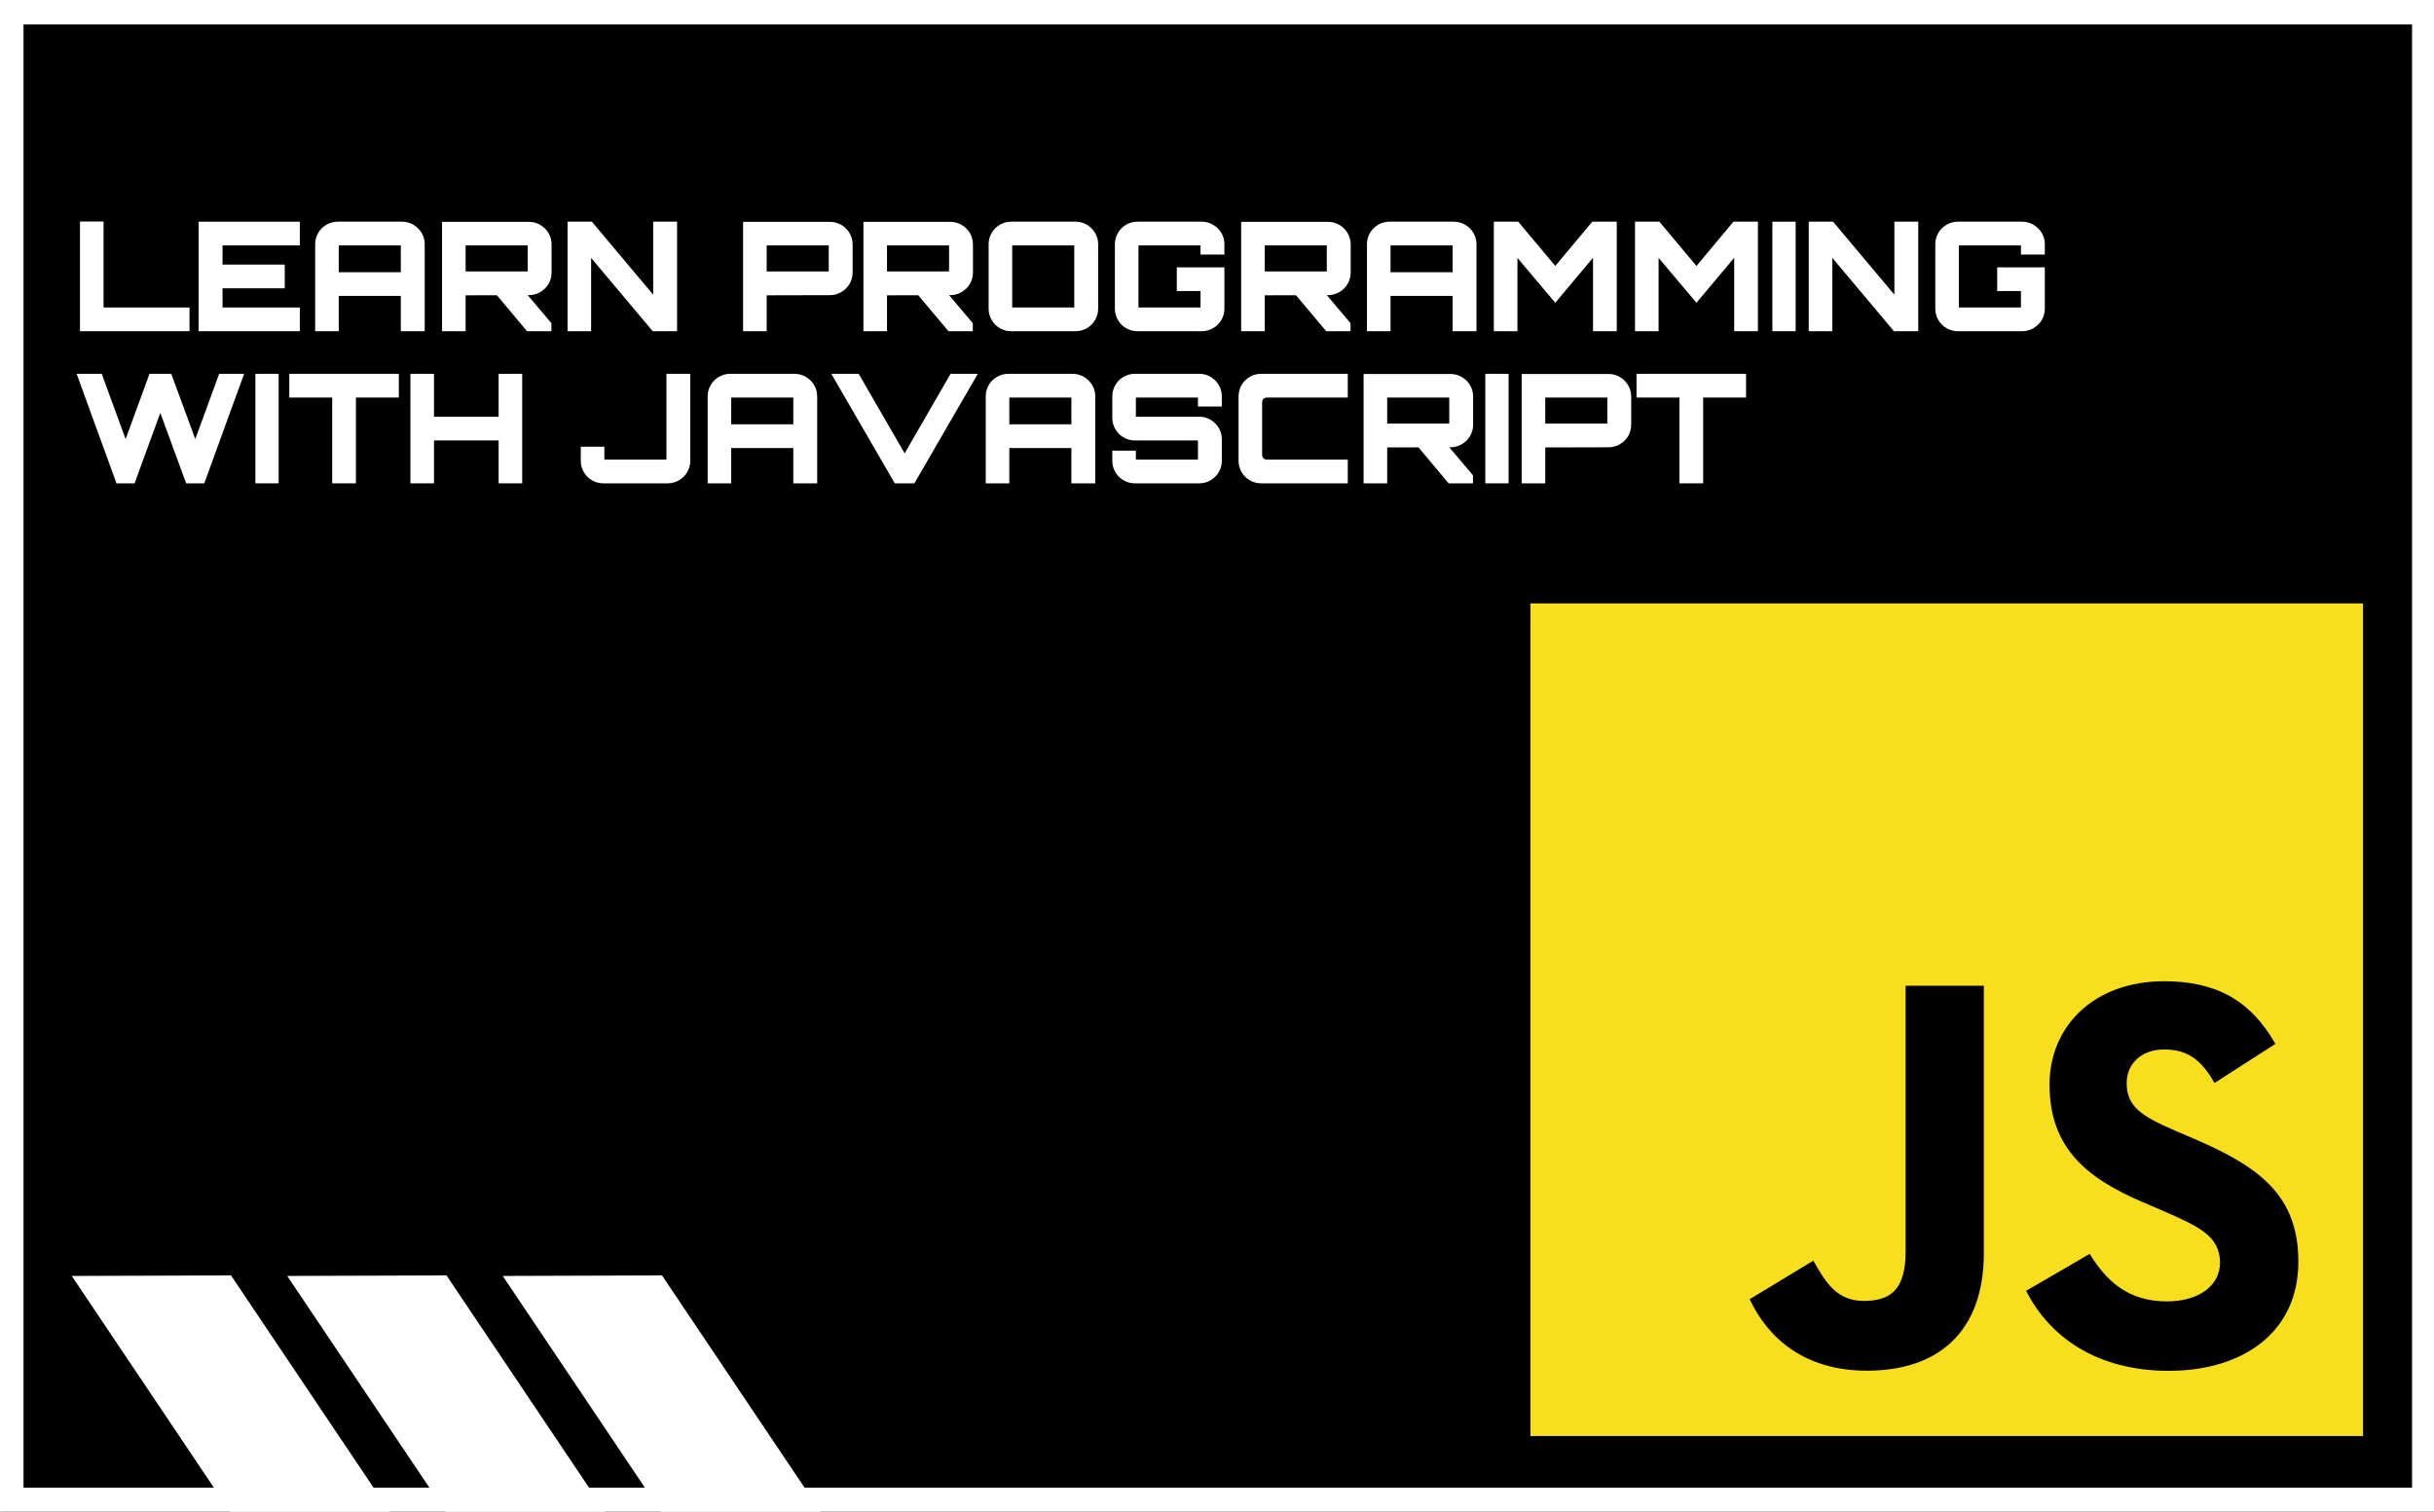 <?xml version="1.0" encoding="UTF-8" standalone="no"?>
<!DOCTYPE svg PUBLIC "-//W3C//DTD SVG 1.1//EN" "http://www.w3.org/Graphics/SVG/1.1/DTD/svg11.dtd">
<svg width="100%" height="100%" viewBox="0 0 1024 636" version="1.1" xmlns="http://www.w3.org/2000/svg" xmlns:xlink="http://www.w3.org/1999/xlink" xml:space="preserve" xmlns:serif="http://www.serif.com/" style="fill-rule:evenodd;clip-rule:evenodd;stroke-linecap:round;stroke-linejoin:round;stroke-miterlimit:1.5;">
    <rect x="0" y="0" width="1024" height="636" fill="#808080" stroke="none"/>
    <g transform="matrix(2.407,0,0,2.525,-1585.76,-940.515)">
        <rect x="658.867" y="372.505" width="425.591" height="251.897" style="stroke:white;stroke-width:8.11px;"/>
    </g>
    <g transform="matrix(1,0,0,1,-469.675,-228.26)">
        <g transform="matrix(64,0,0,64,499.675,367.604)">
            <path d="M0.057,-0L0.057,-0.721L0.212,-0.721L0.212,-0.156L0.777,-0.156L0.777,-0L0.057,-0Z" style="fill:white;fill-rule:nonzero;"/>
        </g>
        <g transform="matrix(64,0,0,64,549.531,367.604)">
            <path d="M0.058,-0L0.058,-0.72L0.723,-0.72L0.723,-0.564L0.215,-0.564L0.215,-0.438L0.624,-0.438L0.624,-0.282L0.215,-0.282L0.215,-0.156L0.723,-0.156L0.723,-0L0.058,-0Z" style="fill:white;fill-rule:nonzero;"/>
        </g>
        <g transform="matrix(64,0,0,64,598.555,367.604)">
            <path d="M0.058,-0L0.058,-0.572C0.058,-0.599 0.065,-0.624 0.078,-0.646C0.091,-0.669 0.109,-0.687 0.132,-0.7C0.154,-0.713 0.179,-0.72 0.206,-0.72L0.629,-0.72C0.656,-0.72 0.681,-0.713 0.703,-0.7C0.726,-0.687 0.744,-0.669 0.758,-0.646C0.771,-0.624 0.778,-0.599 0.778,-0.572L0.778,-0L0.621,-0L0.621,-0.232L0.213,-0.232L0.213,-0L0.058,-0ZM0.213,-0.388L0.621,-0.388L0.621,-0.564L0.213,-0.564L0.213,-0.388Z" style="fill:white;fill-rule:nonzero;"/>
        </g>
        <g transform="matrix(64,0,0,64,652.059,367.604)">
            <path d="M0.615,-0L0.406,-0.249L0.609,-0.249L0.775,-0.053L0.775,-0L0.615,-0ZM0.056,-0L0.056,-0.719L0.627,-0.719C0.654,-0.719 0.679,-0.712 0.701,-0.699C0.724,-0.686 0.742,-0.668 0.756,-0.645C0.769,-0.622 0.776,-0.598 0.776,-0.571L0.776,-0.385C0.776,-0.358 0.769,-0.334 0.756,-0.311C0.742,-0.288 0.724,-0.27 0.701,-0.257C0.679,-0.244 0.654,-0.237 0.627,-0.237L0.211,-0.236L0.211,-0L0.056,-0ZM0.211,-0.393L0.619,-0.393L0.619,-0.564L0.211,-0.564L0.211,-0.393Z" style="fill:white;fill-rule:nonzero;"/>
        </g>
        <g transform="matrix(64,0,0,64,704.859,367.604)">
            <path d="M0.056,-0L0.056,-0.72L0.216,-0.72L0.619,-0.24L0.619,-0.72L0.776,-0.72L0.776,-0L0.616,-0L0.211,-0.482L0.211,-0L0.056,-0Z" style="fill:white;fill-rule:nonzero;"/>
        </g>
        <g transform="matrix(64,0,0,64,778.715,367.604)">
            <path d="M0.056,-0L0.056,-0.719L0.627,-0.719C0.654,-0.719 0.679,-0.712 0.701,-0.699C0.724,-0.686 0.742,-0.668 0.756,-0.645C0.769,-0.622 0.776,-0.598 0.776,-0.571L0.776,-0.385C0.776,-0.358 0.769,-0.334 0.756,-0.311C0.742,-0.288 0.724,-0.27 0.701,-0.257C0.679,-0.244 0.654,-0.237 0.627,-0.237L0.211,-0.236L0.211,-0L0.056,-0ZM0.211,-0.393L0.619,-0.393L0.619,-0.564L0.211,-0.564L0.211,-0.393Z" style="fill:white;fill-rule:nonzero;"/>
        </g>
        <g transform="matrix(64,0,0,64,829.339,367.604)">
            <path d="M0.615,-0L0.406,-0.249L0.609,-0.249L0.775,-0.053L0.775,-0L0.615,-0ZM0.056,-0L0.056,-0.719L0.627,-0.719C0.654,-0.719 0.679,-0.712 0.701,-0.699C0.724,-0.686 0.742,-0.668 0.756,-0.645C0.769,-0.622 0.776,-0.598 0.776,-0.571L0.776,-0.385C0.776,-0.358 0.769,-0.334 0.756,-0.311C0.742,-0.288 0.724,-0.27 0.701,-0.257C0.679,-0.244 0.654,-0.237 0.627,-0.237L0.211,-0.236L0.211,-0L0.056,-0ZM0.211,-0.393L0.619,-0.393L0.619,-0.564L0.211,-0.564L0.211,-0.393Z" style="fill:white;fill-rule:nonzero;"/>
        </g>
        <g transform="matrix(64,0,0,64,882.139,367.604)">
            <path d="M0.202,-0C0.175,-0 0.15,-0.007 0.128,-0.02C0.105,-0.033 0.087,-0.051 0.074,-0.074C0.061,-0.096 0.054,-0.121 0.054,-0.148L0.054,-0.572C0.054,-0.599 0.061,-0.624 0.074,-0.646C0.087,-0.669 0.105,-0.687 0.128,-0.7C0.15,-0.713 0.175,-0.72 0.202,-0.72L0.626,-0.72C0.653,-0.72 0.677,-0.713 0.7,-0.7C0.722,-0.687 0.74,-0.669 0.754,-0.646C0.767,-0.624 0.774,-0.599 0.774,-0.572L0.774,-0.148C0.774,-0.121 0.767,-0.096 0.754,-0.074C0.74,-0.051 0.722,-0.033 0.7,-0.02C0.677,-0.007 0.653,-0 0.626,-0L0.202,-0ZM0.209,-0.156L0.617,-0.156L0.617,-0.564L0.209,-0.564L0.209,-0.156Z" style="fill:white;fill-rule:nonzero;"/>
        </g>
        <g transform="matrix(64,0,0,64,935.131,367.604)">
            <path d="M0.204,-0C0.177,-0 0.152,-0.007 0.13,-0.02C0.107,-0.033 0.089,-0.051 0.076,-0.074C0.063,-0.096 0.056,-0.121 0.056,-0.148L0.056,-0.572C0.056,-0.599 0.063,-0.624 0.076,-0.646C0.089,-0.669 0.107,-0.687 0.13,-0.7C0.152,-0.713 0.177,-0.72 0.204,-0.72L0.627,-0.72C0.654,-0.72 0.679,-0.713 0.701,-0.7C0.724,-0.687 0.742,-0.669 0.756,-0.646C0.769,-0.624 0.776,-0.599 0.776,-0.572L0.776,-0.504L0.619,-0.504L0.619,-0.564L0.211,-0.564L0.211,-0.156L0.619,-0.156L0.619,-0.264L0.463,-0.264L0.463,-0.42L0.776,-0.42L0.776,-0.148C0.776,-0.121 0.769,-0.096 0.756,-0.074C0.742,-0.051 0.724,-0.033 0.701,-0.02C0.679,-0.007 0.654,-0 0.627,-0L0.204,-0Z" style="fill:white;fill-rule:nonzero;"/>
        </g>
        <g transform="matrix(64,0,0,64,988.251,367.604)">
            <path d="M0.615,-0L0.406,-0.249L0.609,-0.249L0.775,-0.053L0.775,-0L0.615,-0ZM0.056,-0L0.056,-0.719L0.627,-0.719C0.654,-0.719 0.679,-0.712 0.701,-0.699C0.724,-0.686 0.742,-0.668 0.756,-0.645C0.769,-0.622 0.776,-0.598 0.776,-0.571L0.776,-0.385C0.776,-0.358 0.769,-0.334 0.756,-0.311C0.742,-0.288 0.724,-0.27 0.701,-0.257C0.679,-0.244 0.654,-0.237 0.627,-0.237L0.211,-0.236L0.211,-0L0.056,-0ZM0.211,-0.393L0.619,-0.393L0.619,-0.564L0.211,-0.564L0.211,-0.393Z" style="fill:white;fill-rule:nonzero;"/>
        </g>
        <g transform="matrix(64,0,0,64,1041.05,367.604)">
            <path d="M0.058,-0L0.058,-0.572C0.058,-0.599 0.065,-0.624 0.078,-0.646C0.091,-0.669 0.109,-0.687 0.132,-0.7C0.154,-0.713 0.179,-0.72 0.206,-0.72L0.629,-0.72C0.656,-0.72 0.681,-0.713 0.703,-0.7C0.726,-0.687 0.744,-0.669 0.758,-0.646C0.771,-0.624 0.778,-0.599 0.778,-0.572L0.778,-0L0.621,-0L0.621,-0.232L0.213,-0.232L0.213,-0L0.058,-0ZM0.213,-0.388L0.621,-0.388L0.621,-0.564L0.213,-0.564L0.213,-0.388Z" style="fill:white;fill-rule:nonzero;"/>
        </g>
        <g transform="matrix(64,0,0,64,1094.56,367.604)">
            <path d="M0.056,-0L0.056,-0.72L0.216,-0.72L0.46,-0.429L0.703,-0.72L0.864,-0.72L0.864,-0L0.708,-0L0.708,-0.483L0.46,-0.187L0.211,-0.482L0.211,-0L0.056,-0Z" style="fill:white;fill-rule:nonzero;"/>
        </g>
        <g transform="matrix(64,0,0,64,1153.95,367.604)">
            <path d="M0.056,-0L0.056,-0.72L0.216,-0.72L0.46,-0.429L0.703,-0.72L0.864,-0.72L0.864,-0L0.708,-0L0.708,-0.483L0.46,-0.187L0.211,-0.482L0.211,-0L0.056,-0Z" style="fill:white;fill-rule:nonzero;"/>
        </g>
        <g transform="matrix(64,0,0,64,1213.34,367.604)">
            <rect x="0.031" y="-0.72" width="0.153" height="0.72" style="fill:white;fill-rule:nonzero;"/>
        </g>
        <g transform="matrix(64,0,0,64,1227.04,367.604)">
            <path d="M0.056,-0L0.056,-0.72L0.216,-0.72L0.619,-0.24L0.619,-0.72L0.776,-0.72L0.776,-0L0.616,-0L0.211,-0.482L0.211,-0L0.056,-0Z" style="fill:white;fill-rule:nonzero;"/>
        </g>
        <g transform="matrix(64,0,0,64,1280.28,367.604)">
            <path d="M0.204,-0C0.177,-0 0.152,-0.007 0.13,-0.02C0.107,-0.033 0.089,-0.051 0.076,-0.074C0.063,-0.096 0.056,-0.121 0.056,-0.148L0.056,-0.572C0.056,-0.599 0.063,-0.624 0.076,-0.646C0.089,-0.669 0.107,-0.687 0.13,-0.7C0.152,-0.713 0.177,-0.72 0.204,-0.72L0.627,-0.72C0.654,-0.72 0.679,-0.713 0.701,-0.7C0.724,-0.687 0.742,-0.669 0.756,-0.646C0.769,-0.624 0.776,-0.599 0.776,-0.572L0.776,-0.504L0.619,-0.504L0.619,-0.564L0.211,-0.564L0.211,-0.156L0.619,-0.156L0.619,-0.264L0.463,-0.264L0.463,-0.42L0.776,-0.42L0.776,-0.148C0.776,-0.121 0.769,-0.096 0.756,-0.074C0.742,-0.051 0.724,-0.033 0.701,-0.02C0.679,-0.007 0.654,-0 0.627,-0L0.204,-0Z" style="fill:white;fill-rule:nonzero;"/>
        </g>
        <g transform="matrix(64,0,0,64,499.675,431.604)">
            <path d="M0.297,-0L0.035,-0.72L0.2,-0.72L0.357,-0.291L0.514,-0.72L0.657,-0.72L0.815,-0.291L0.972,-0.72L1.136,-0.72L0.874,-0L0.755,-0L0.585,-0.463L0.416,-0L0.297,-0Z" style="fill:white;fill-rule:nonzero;"/>
        </g>
        <g transform="matrix(64,0,0,64,575.131,431.604)">
            <rect x="0.031" y="-0.72" width="0.153" height="0.72" style="fill:white;fill-rule:nonzero;"/>
        </g>
        <g transform="matrix(64,0,0,64,590.107,431.604)">
            <path d="M0.302,-0L0.302,-0.564L0.02,-0.564L0.02,-0.72L0.74,-0.72L0.74,-0.564L0.458,-0.564L0.458,-0L0.302,-0Z" style="fill:white;fill-rule:nonzero;"/>
        </g>
        <g transform="matrix(64,0,0,64,638.683,431.604)">
            <path d="M0.057,-0L0.057,-0.72L0.212,-0.72L0.212,-0.438L0.637,-0.438L0.637,-0.72L0.792,-0.72L0.792,-0L0.637,-0L0.637,-0.282L0.212,-0.282L0.212,-0L0.057,-0Z" style="fill:white;fill-rule:nonzero;"/>
        </g>
        <g transform="matrix(64,0,0,64,713.755,431.604)">
            <path d="M0.152,-0C0.125,-0 0.1,-0.007 0.078,-0.02C0.055,-0.033 0.037,-0.051 0.024,-0.074C0.011,-0.096 0.004,-0.121 0.004,-0.148L0.004,-0.241L0.159,-0.241L0.159,-0.156L0.567,-0.156L0.567,-0.72L0.724,-0.72L0.724,-0.148C0.724,-0.121 0.717,-0.096 0.704,-0.074C0.69,-0.051 0.672,-0.033 0.65,-0.02C0.627,-0.007 0.603,-0 0.576,-0L0.152,-0Z" style="fill:white;fill-rule:nonzero;"/>
        </g>
        <g transform="matrix(64,0,0,64,763.675,431.604)">
            <path d="M0.058,-0L0.058,-0.572C0.058,-0.599 0.065,-0.624 0.078,-0.646C0.091,-0.669 0.109,-0.687 0.132,-0.7C0.154,-0.713 0.179,-0.72 0.206,-0.72L0.629,-0.72C0.656,-0.72 0.681,-0.713 0.703,-0.7C0.726,-0.687 0.744,-0.669 0.758,-0.646C0.771,-0.624 0.778,-0.599 0.778,-0.572L0.778,-0L0.621,-0L0.621,-0.232L0.213,-0.232L0.213,-0L0.058,-0ZM0.213,-0.388L0.621,-0.388L0.621,-0.564L0.213,-0.564L0.213,-0.388Z" style="fill:white;fill-rule:nonzero;"/>
        </g>
        <g transform="matrix(64,0,0,64,817.179,431.604)">
            <path d="M0.452,-0L0.035,-0.72L0.215,-0.72L0.517,-0.197L0.819,-0.72L0.998,-0.72L0.581,-0L0.452,-0Z" style="fill:white;fill-rule:nonzero;"/>
        </g>
        <g transform="matrix(64,0,0,64,880.667,431.604)">
            <path d="M0.058,-0L0.058,-0.572C0.058,-0.599 0.065,-0.624 0.078,-0.646C0.091,-0.669 0.109,-0.687 0.132,-0.7C0.154,-0.713 0.179,-0.72 0.206,-0.72L0.629,-0.72C0.656,-0.72 0.681,-0.713 0.703,-0.7C0.726,-0.687 0.744,-0.669 0.758,-0.646C0.771,-0.624 0.778,-0.599 0.778,-0.572L0.778,-0L0.621,-0L0.621,-0.232L0.213,-0.232L0.213,-0L0.058,-0ZM0.213,-0.388L0.621,-0.388L0.621,-0.564L0.213,-0.564L0.213,-0.388Z" style="fill:white;fill-rule:nonzero;"/>
        </g>
        <g transform="matrix(64,0,0,64,934.171,431.604)">
            <path d="M0.202,-0C0.175,-0 0.15,-0.007 0.128,-0.02C0.105,-0.033 0.087,-0.051 0.074,-0.074C0.061,-0.096 0.054,-0.121 0.054,-0.148L0.054,-0.215L0.209,-0.215L0.209,-0.156L0.617,-0.156L0.617,-0.282L0.202,-0.282C0.175,-0.282 0.15,-0.289 0.128,-0.302C0.105,-0.315 0.087,-0.333 0.074,-0.356C0.061,-0.378 0.054,-0.403 0.054,-0.43L0.054,-0.572C0.054,-0.599 0.061,-0.624 0.074,-0.646C0.087,-0.669 0.105,-0.687 0.128,-0.7C0.15,-0.713 0.175,-0.72 0.202,-0.72L0.626,-0.72C0.653,-0.72 0.677,-0.713 0.7,-0.7C0.722,-0.687 0.74,-0.669 0.754,-0.646C0.767,-0.624 0.774,-0.599 0.774,-0.572L0.774,-0.505L0.617,-0.505L0.617,-0.564L0.209,-0.564L0.209,-0.438L0.626,-0.438C0.653,-0.438 0.677,-0.431 0.7,-0.418C0.722,-0.405 0.74,-0.387 0.754,-0.364C0.767,-0.342 0.774,-0.317 0.774,-0.29L0.774,-0.148C0.774,-0.121 0.767,-0.096 0.754,-0.074C0.74,-0.051 0.722,-0.033 0.7,-0.02C0.677,-0.007 0.653,-0 0.626,-0L0.202,-0Z" style="fill:white;fill-rule:nonzero;"/>
        </g>
        <g transform="matrix(64,0,0,64,987.163,431.604)">
            <path d="M0.204,-0C0.177,-0 0.152,-0.007 0.13,-0.02C0.107,-0.033 0.089,-0.051 0.076,-0.074C0.063,-0.096 0.056,-0.121 0.056,-0.148L0.056,-0.572C0.056,-0.599 0.063,-0.624 0.076,-0.647C0.089,-0.669 0.107,-0.687 0.13,-0.7C0.152,-0.713 0.177,-0.72 0.204,-0.72L0.774,-0.72L0.774,-0.564L0.244,-0.564C0.233,-0.564 0.225,-0.561 0.22,-0.556C0.214,-0.551 0.211,-0.542 0.211,-0.531L0.211,-0.189C0.211,-0.178 0.214,-0.17 0.22,-0.165C0.225,-0.159 0.233,-0.156 0.244,-0.156L0.774,-0.156L0.774,-0L0.204,-0Z" style="fill:white;fill-rule:nonzero;"/>
        </g>
        <g transform="matrix(64,0,0,64,1039.77,431.604)">
            <path d="M0.615,-0L0.406,-0.249L0.609,-0.249L0.775,-0.053L0.775,-0L0.615,-0ZM0.056,-0L0.056,-0.719L0.627,-0.719C0.654,-0.719 0.679,-0.712 0.701,-0.699C0.724,-0.686 0.742,-0.668 0.756,-0.645C0.769,-0.622 0.776,-0.598 0.776,-0.571L0.776,-0.385C0.776,-0.358 0.769,-0.334 0.756,-0.311C0.742,-0.288 0.724,-0.27 0.701,-0.257C0.679,-0.244 0.654,-0.237 0.627,-0.237L0.211,-0.236L0.211,-0L0.056,-0ZM0.211,-0.393L0.619,-0.393L0.619,-0.564L0.211,-0.564L0.211,-0.393Z" style="fill:white;fill-rule:nonzero;"/>
        </g>
        <g transform="matrix(64,0,0,64,1092.57,431.604)">
            <rect x="0.031" y="-0.72" width="0.153" height="0.72" style="fill:white;fill-rule:nonzero;"/>
        </g>
        <g transform="matrix(64,0,0,64,1106.27,431.604)">
            <path d="M0.056,-0L0.056,-0.719L0.627,-0.719C0.654,-0.719 0.679,-0.712 0.701,-0.699C0.724,-0.686 0.742,-0.668 0.756,-0.645C0.769,-0.622 0.776,-0.598 0.776,-0.571L0.776,-0.385C0.776,-0.358 0.769,-0.334 0.756,-0.311C0.742,-0.288 0.724,-0.27 0.701,-0.257C0.679,-0.244 0.654,-0.237 0.627,-0.237L0.211,-0.236L0.211,-0L0.056,-0ZM0.211,-0.393L0.619,-0.393L0.619,-0.564L0.211,-0.564L0.211,-0.393Z" style="fill:white;fill-rule:nonzero;"/>
        </g>
        <g transform="matrix(64,0,0,64,1156.89,431.604)">
            <path d="M0.302,-0L0.302,-0.564L0.02,-0.564L0.02,-0.72L0.74,-0.72L0.74,-0.564L0.458,-0.564L0.458,-0L0.302,-0Z" style="fill:white;fill-rule:nonzero;"/>
        </g>
    </g>
    <g transform="matrix(0.556,0,0,0.556,819,429)">
        <g transform="matrix(1,0,0,1,-315,-315)">
            <rect x="0" y="0" width="630" height="630" style="fill:rgb(247,223,30);"/>
            <path d="M423.2,492.19C435.89,512.91 452.4,528.14 481.6,528.14C506.13,528.14 521.8,515.88 521.8,498.94C521.8,478.64 505.7,471.45 478.7,459.64L463.9,453.29C421.18,435.09 392.8,412.29 392.8,364.09C392.8,319.69 426.63,285.89 479.5,285.89C517.14,285.89 544.2,298.99 563.7,333.29L517.6,362.89C507.45,344.69 496.5,337.52 479.5,337.52C462.16,337.52 451.17,348.52 451.17,362.89C451.17,380.65 462.17,387.84 487.57,398.84L502.37,405.18C552.67,426.75 581.07,448.74 581.07,498.18C581.07,551.48 539.2,580.68 482.97,580.68C427.99,580.68 392.47,554.48 375.09,520.14L423.2,492.19ZM214.07,497.32C223.37,513.82 231.83,527.77 252.17,527.77C271.62,527.77 283.89,520.16 283.89,490.57L283.89,289.27L343.09,289.27L343.09,491.37C343.09,552.67 307.15,580.57 254.69,580.57C207.29,580.57 179.84,556.04 165.88,526.495L214.07,497.32Z" style="fill-rule:nonzero;"/>
        </g>
    </g>
    <g transform="matrix(1.345,0,0,2.003,-964.081,-5309.64)">
        <path d="M923.857,2918.73L973.795,2968.66L923.857,2968.66L874.038,2918.84L923.857,2918.73Z" style="fill:white;fill-rule:nonzero;"/>
    </g>
    <g transform="matrix(1.345,0,0,2.003,-964.081,-5309.64)">
        <path d="M856.453,2918.73L906.39,2968.66L856.453,2968.66L806.633,2918.84L856.453,2918.73Z" style="fill:white;fill-rule:nonzero;"/>
    </g>
    <g transform="matrix(1.345,0,0,2.003,-964.081,-5309.64)">
        <path d="M789.048,2918.73L838.986,2968.66L789.048,2968.66L739.229,2918.84L789.048,2918.73Z" style="fill:white;fill-rule:nonzero;"/>
    </g>
</svg>
